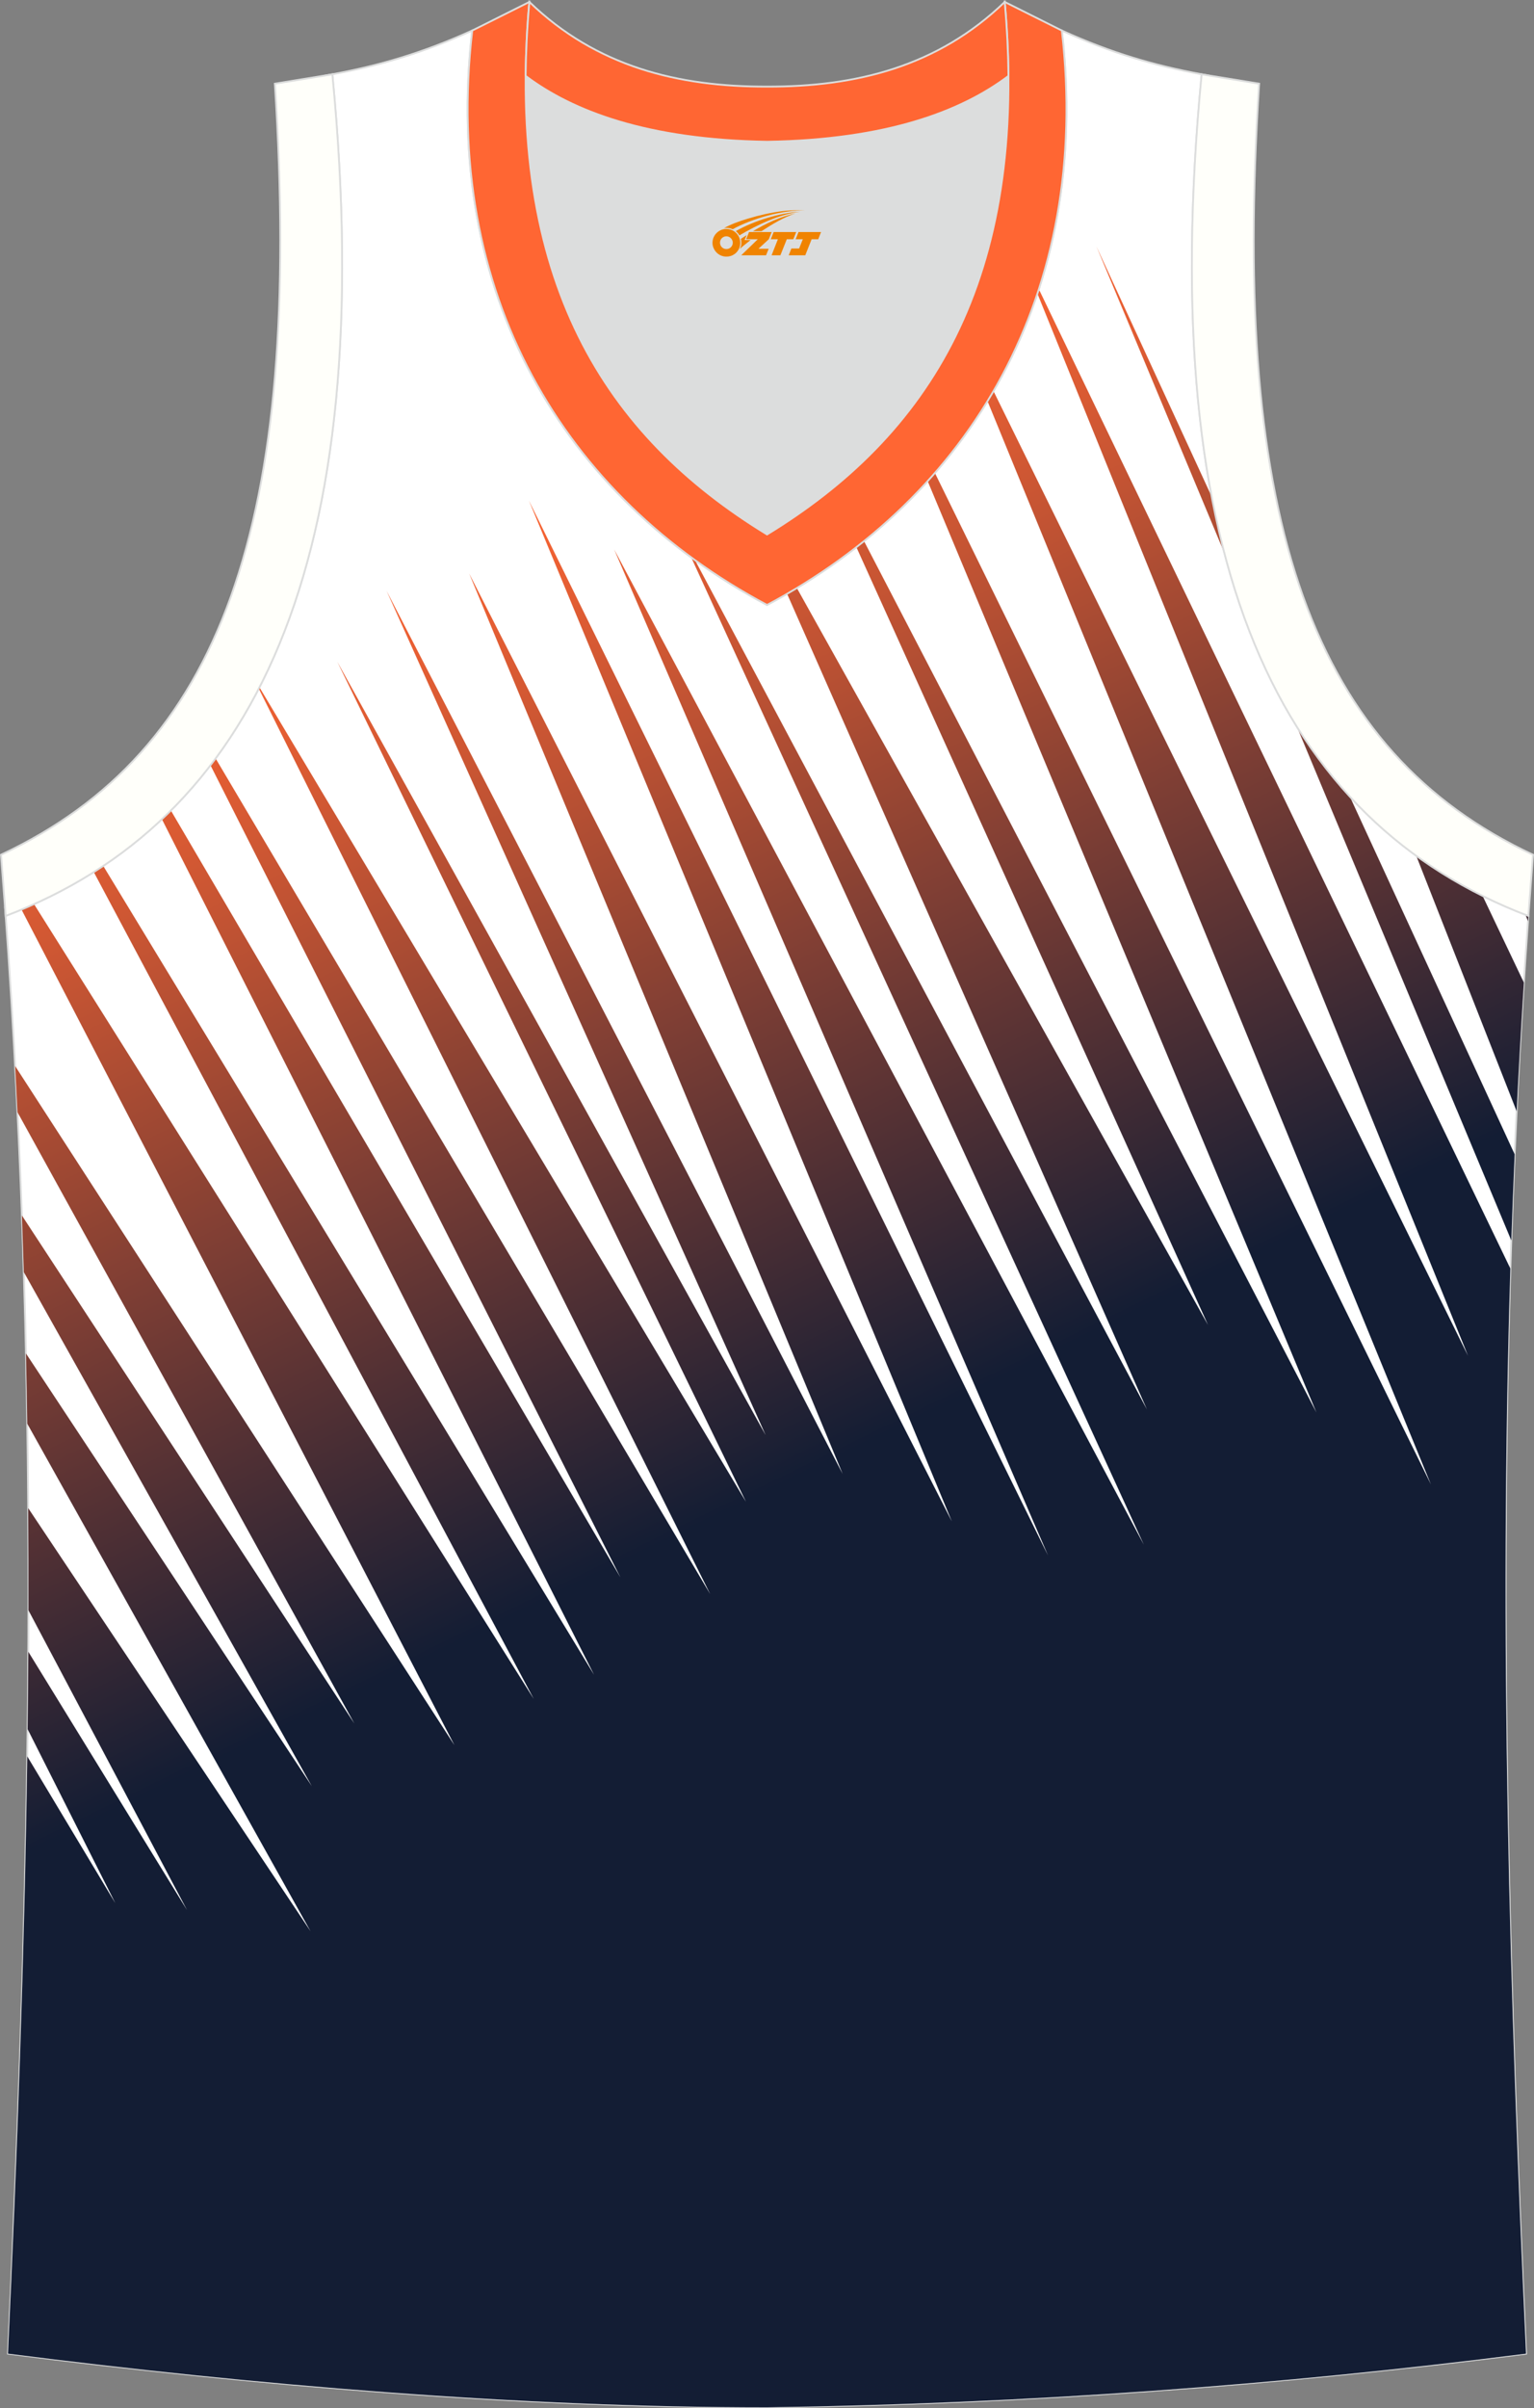 <?xml version="1.0" encoding="utf-8"?>
<!-- Generator: Adobe Illustrator 22.0.0, SVG Export Plug-In . SVG Version: 6.00 Build 0)  -->
<svg xmlns="http://www.w3.org/2000/svg" xmlns:xlink="http://www.w3.org/1999/xlink" version="1.1" id="图层_1" x="0px" y="0px" width="339.16px" height="532.13px" viewBox="0 0 339.16 532.13" enable-background="new 0 0 339.16 532.13" xml:space="preserve">
<rect x="0" y="0" width="339.16" height="532.13" fill="#808080" stroke="none"/>
<g>
	<path fill="#FFFFFF" stroke="#DCDDDD" stroke-width="0.4" stroke-miterlimit="22.926" d="M169.56,531.93c0.02,0,0.03,0,0.05,0   H169.56L169.56,531.93L169.56,531.93L169.56,531.93z M169.61,531.93c57.41-0.83,113.01-4.89,167.79-11.86   c-4.79-104.03-7.35-208.91,0.52-317.69l-0.01,0c-54.56-20.79-82.7-77.28-72.23-185.96l0.02,0c-10.65-2-19.75-4.62-30.94-9.67   c6.7,58.04-20.2,103-65.18,126.92c-44.97-23.92-71.88-68.89-65.18-126.92c-11.19,5.04-20.28,7.67-30.94,9.67l0.02,0   C83.96,125.09,55.82,181.59,1.26,202.38L1.1,200.3c8.06,109.52,5.5,215.06,0.68,319.76C56.11,526.99,114.87,531.93,169.61,531.93z"/>
	
		<linearGradient id="SVGID_1_" gradientUnits="userSpaceOnUse" x1="-2832.147" y1="-412.512" x2="-2930.021" y2="-613.183" gradientTransform="matrix(1 0 0 1 2989.456 748.016)">
		<stop offset="0" style="stop-color:#131D34"/>
		<stop offset="1" style="stop-color:#FF6633"/>
	</linearGradient>
	<path fill="url(#SVGID_1_)" d="M169.56,531.93c0.02,0,0.03,0,0.05,0H169.56L169.56,531.93L169.56,531.93L169.56,531.93z    M6.03,388.09l19.46,32.43L6.11,382.09c0.07-5.7,0.11-11.41,0.15-17.12l35.08,57.07L6.29,355.81c0.01-7.52,0-15.04-0.06-22.58   l62.43,93.51L6.03,314.58c-0.08-5.17-0.17-10.35-0.29-15.52l63.19,95.6L5.27,281.09c-0.13-4.17-0.27-8.34-0.42-12.51l73.49,112.25   L3.87,245.76c-0.16-3.4-0.34-6.8-0.52-10.2l97.12,150.06L4.75,200.97c0.93-0.39,1.85-0.79,2.77-1.2L118.01,375.4L20.74,192.7   c0.7-0.44,1.4-0.9,2.09-1.36l108.51,178.72L35.8,181.01c0.67-0.63,1.33-1.27,1.98-1.92l99.39,169.45L46.54,169.1   c0.38-0.5,0.76-0.99,1.14-1.5l109.34,184.64l-99.8-200.07l0.15-0.29l107.56,179.96L74.58,146.23l94.69,170.86l-83.8-186.54   l100.83,195.12l-82.57-198.95l106.71,209.45l-93.49-225.54L231.71,343.7l-95.92-222.29l117.1,219.9L152.82,123.16   c0.28,0.21,0.56,0.42,0.85,0.62l99.91,187.66l-79.56-180.23c0.73-0.42,1.45-0.85,2.16-1.28l90.9,162.83l-77.74-171.86   c0.57-0.44,1.13-0.89,1.69-1.34l100.01,192.52L205.1,106.3c0.54-0.6,1.07-1.2,1.6-1.8l109.67,223.51L218.33,88.62   c0.45-0.74,0.89-1.48,1.32-2.22l104.92,213.18L229.36,64.86c0.11-0.32,0.22-0.64,0.32-0.97l104.25,216.4   c-2.53,81.31-0.18,160.78,3.46,239.78c-54.77,6.98-110.38,11.03-167.79,11.86c-54.74,0-113.51-4.94-167.83-11.86   C3.8,476.3,5.42,432.38,6.03,388.09L6.03,388.09z M334.14,274.09c0.22-6.34,0.46-12.69,0.74-19.04l-36.41-78.99   c-4.27-4.65-8.18-9.78-11.71-15.43L334.14,274.09L334.14,274.09z M270.71,122.2c-1.05-4-1.98-8.15-2.81-12.46l-25.48-55.28   L270.71,122.2L270.71,122.2z M335.32,245.54c0.46-9.45,0.99-18.92,1.6-28.43l-9.13-19.17c-5.17-2.57-10.06-5.52-14.67-8.86   L335.32,245.54L335.32,245.54z M337.84,203.57l0.08-1.19l-0.01,0c-0.21-0.08-0.42-0.17-0.64-0.25L337.84,203.57z"/>
	<path fill="#DCDDDD" d="M169.59,31.33c26.47-0.42,42.94-6.71,53.32-14.5c0.02-0.06,0.03-0.12,0.05-0.17   c0.48,51.69-21.13,81.77-53.37,101.45c-32.24-19.68-53.84-49.76-53.36-101.45c0.02,0.06,0.03,0.12,0.05,0.17   C126.64,24.62,143.12,30.91,169.59,31.33z"/>
	<path fill="#FFFFFA" stroke="#DCDDDD" stroke-width="0.4" stroke-miterlimit="22.926" d="M1.25,202.38   c54.56-20.79,82.7-77.29,72.23-185.96l-12.71,2.07c6.3,97.73-12.02,147.62-60.55,170.38L1.25,202.38z"/>
	<path fill="#FF6633" stroke="#DCDDDD" stroke-width="0.4" stroke-miterlimit="22.926" d="M117.04,0.43   c-5.53,61.77,17.08,96.01,52.55,117.67c35.47-21.65,58.08-55.89,52.55-117.67l12.63,6.32c6.7,58.04-20.2,103-65.18,126.92   c-44.97-23.93-71.88-68.89-65.18-126.92L117.04,0.43z"/>
	<path fill="#FFFFFA" stroke="#DCDDDD" stroke-width="0.4" stroke-miterlimit="22.926" d="M337.91,202.38   c-54.56-20.79-82.7-77.29-72.23-185.96l12.71,2.07c-6.3,97.73,12.02,147.62,60.55,170.38l-1.02,13.51L337.91,202.38z"/>
	<path fill="#FF6633" stroke="#DCDDDD" stroke-width="0.4" stroke-miterlimit="22.926" d="M117.04,0.43   c14.82,14.31,32.94,18.76,52.55,18.71c19.61,0.05,37.72-4.4,52.55-18.71c0.5,5.63,0.77,11.02,0.82,16.2   c-0.02,0.06-0.03,0.13-0.05,0.19c-10.37,7.8-26.85,14.08-53.31,14.5c-26.47-0.42-42.94-6.71-53.32-14.5   c-0.02-0.06-0.04-0.13-0.06-0.19C116.27,11.45,116.53,6.06,117.04,0.43z"/>
	
</g>
<g id="图层_x0020_1">
	<path fill="#F08300" d="M157.71,54.67c0.416,1.136,1.472,1.984,2.752,2.032c0.144,0,0.304,0,0.448-0.016h0.016   c0.016,0,0.064,0,0.128-0.016c0.032,0,0.048-0.016,0.08-0.016c0.064-0.016,0.144-0.032,0.224-0.048c0.016,0,0.016,0,0.032,0   c0.192-0.048,0.4-0.112,0.576-0.208c0.192-0.096,0.4-0.224,0.608-0.384c0.672-0.56,1.104-1.408,1.104-2.352   c0-0.224-0.032-0.448-0.08-0.672l0,0C163.55,52.79,163.5,52.62,163.42,52.44C162.95,51.35,161.87,50.59,160.6,50.59C158.91,50.59,157.53,51.96,157.53,53.66C157.53,54.01,157.59,54.35,157.71,54.67L157.71,54.67L157.71,54.67z M162.01,53.69L162.01,53.69C161.98,54.47,161.32,55.07,160.54,55.03C159.75,55,159.16,54.35,159.19,53.56c0.032-0.784,0.688-1.376,1.472-1.344   C161.43,52.25,162.04,52.92,162.01,53.69L162.01,53.69z"/>
	<polygon fill="#F08300" points="176.04,51.27 ,175.4,52.86 ,173.96,52.86 ,172.54,56.41 ,170.59,56.41 ,171.99,52.86 ,170.41,52.86    ,171.05,51.27"/>
	<path fill="#F08300" d="M178.01,46.54c-1.008-0.096-3.024-0.144-5.056,0.112c-2.416,0.304-5.152,0.912-7.616,1.664   C163.29,48.92,161.42,49.64,160.07,50.41C160.27,50.38,160.46,50.36,160.65,50.36c0.48,0,0.944,0.112,1.36,0.288   C166.11,48.33,173.31,46.28,178.01,46.54L178.01,46.54L178.01,46.54z"/>
	<path fill="#F08300" d="M163.48,52.01c4-2.368,8.88-4.672,13.488-5.248c-4.608,0.288-10.224,2-14.288,4.304   C163,51.32,163.27,51.64,163.48,52.01C163.48,52.01,163.48,52.01,163.48,52.01z"/>
	<polygon fill="#F08300" points="181.53,51.27 ,180.91,52.86 ,179.45,52.86 ,178.04,56.41 ,177.58,56.41 ,176.07,56.41 ,174.38,56.41    ,174.97,54.91 ,176.68,54.91 ,177.5,52.86 ,175.91,52.86 ,176.55,51.27"/>
	<polygon fill="#F08300" points="170.62,51.27 ,169.98,52.86 ,167.69,54.97 ,169.95,54.97 ,169.37,56.41 ,163.88,56.41 ,167.55,52.86    ,164.97,52.86 ,165.61,51.27"/>
	<path fill="#F08300" d="M175.9,47.13c-3.376,0.752-6.464,2.192-9.424,3.952h1.888C170.79,49.51,173.13,48.08,175.9,47.13z    M165.1,51.95C164.47,52.33,164.41,52.38,163.8,52.79c0.064,0.256,0.112,0.544,0.112,0.816c0,0.496-0.112,0.976-0.32,1.392   c0.176-0.16,0.32-0.304,0.432-0.4c0.272-0.24,0.768-0.64,1.6-1.296l0.32-0.256H164.62l0,0L165.1,51.95L165.1,51.95L165.1,51.95z"/>
</g>
</svg>